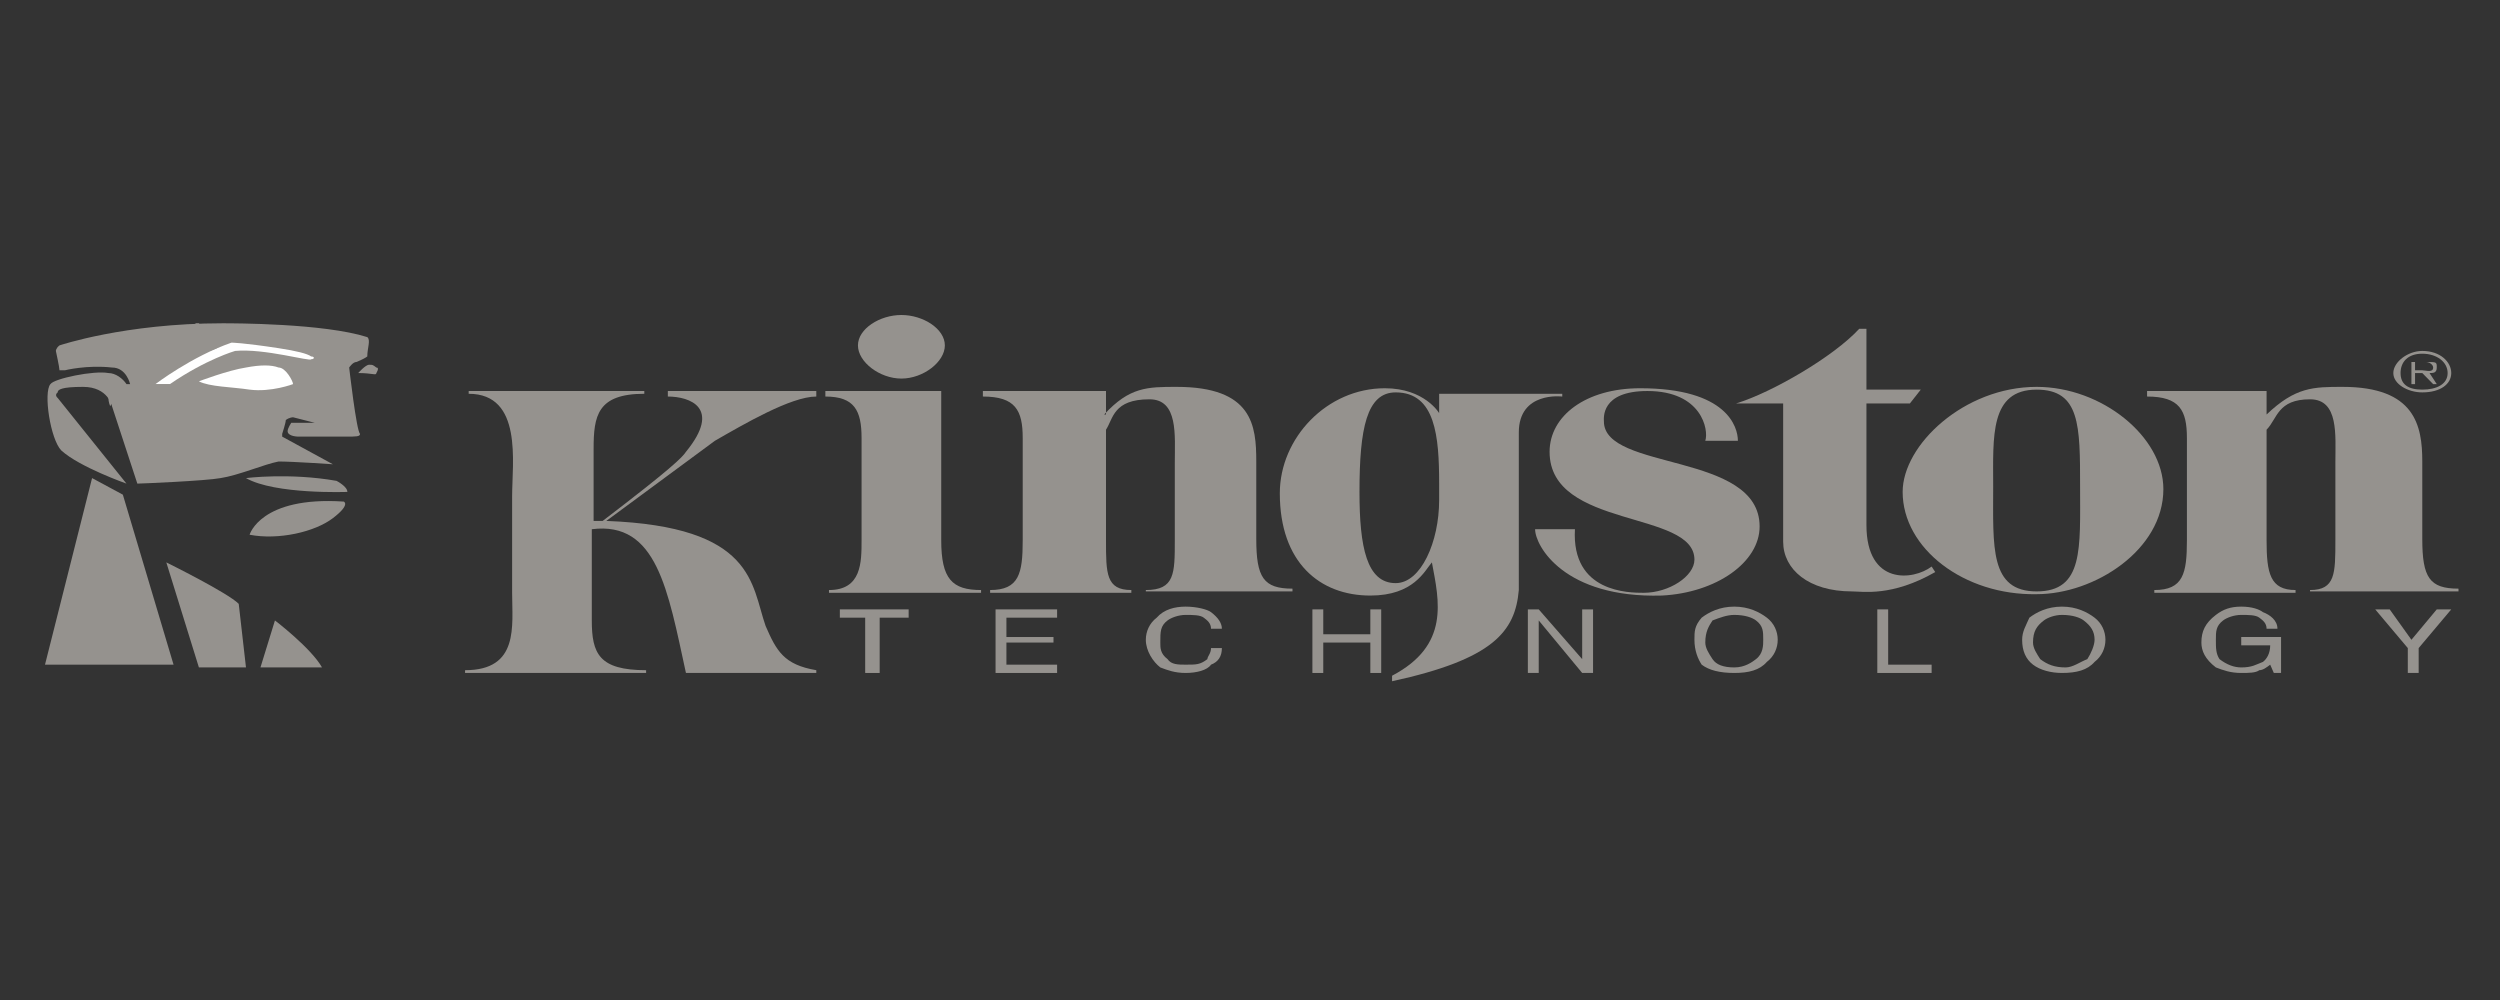 <svg width="500" height="200" viewBox="0 0 500 200" fill="none" xmlns="http://www.w3.org/2000/svg">
<rect x="0" y="0" width="500" height="200" fill="#333333" stroke="none"/>
<path fill-rule="evenodd" clip-rule="evenodd" d="M118.359 105.844V124.088C118.359 130.722 119.807 134.039 129.222 134.039V134.592H93.011V134.039C103.874 134.039 102.426 125.193 102.426 118.559V99.21C102.426 92.576 104.598 78.756 93.735 78.756V78.203H128.86V78.756C119.445 78.756 118.721 83.178 118.721 89.812V104.186H120.532C134.292 93.682 136.465 91.471 137.189 90.365C144.431 81.52 137.913 79.308 133.568 79.308V78.203H163.261V79.308C158.192 79.308 148.777 84.837 142.983 88.154L121.256 104.186C150.949 105.292 150.225 116.901 153.122 125.193C155.295 130.169 156.743 132.933 163.261 134.039V134.592H137.189C133.568 118.007 131.395 104.186 118.359 105.844Z" fill="#95928E"/>
<path fill-rule="evenodd" clip-rule="evenodd" d="M188.247 108.056C188.247 115.795 190.42 118.007 196.214 118.007V118.559H165.796V118.007C172.314 118.007 172.314 112.478 172.314 108.056V87.601C172.314 82.073 170.866 79.308 165.072 79.308V78.203H188.247V108.056Z" fill="#95928E"/>
<path fill-rule="evenodd" clip-rule="evenodd" d="M180.281 63C184.626 63 188.971 65.764 188.971 69.081C188.971 72.398 184.626 75.715 180.281 75.715C175.935 75.715 171.59 72.398 171.59 69.081C171.59 65.764 175.935 63 180.281 63Z" fill="#95928E"/>
<path fill-rule="evenodd" clip-rule="evenodd" d="M220.837 82.902C225.907 77.374 229.528 77.374 235.322 77.374C250.531 77.374 251.255 85.113 251.255 92.3V107.779C251.255 115.519 252.704 117.73 258.497 117.73V118.283H229.166V118.007C234.96 118.007 234.96 114.69 234.96 108.056V92.576C234.96 87.048 235.684 79.861 229.89 79.861C222.648 79.861 222.648 83.731 221.2 85.942V108.056C221.2 114.69 221.2 118.007 226.269 118.007V118.559H198.024V118.007C203.818 118.007 204.542 114.69 204.542 108.056V87.601C204.542 82.073 203.094 79.308 196.576 79.308V78.203H221.2V82.902H220.837Z" fill="#95928E"/>
<path fill-rule="evenodd" clip-rule="evenodd" d="M373.288 77.926H384.152L381.979 80.691H373.288V105.015C373.288 117.177 382.703 116.072 386.324 113.308L387.048 114.413C378.358 119.389 372.564 118.283 370.391 118.283C361.7 118.283 356.631 113.86 356.631 108.332V80.691H347.216C354.458 78.479 366.77 71.293 371.84 65.764H373.288V77.926Z" fill="#95928E"/>
<path fill-rule="evenodd" clip-rule="evenodd" d="M380.53 98.381C380.53 88.983 392.842 77.374 407.327 77.374C420.363 77.374 432.675 87.325 432.675 97.828C432.675 109.991 418.915 118.836 407.327 118.836C392.842 119.112 380.53 109.714 380.53 98.381ZM416.018 97.275C416.018 85.113 416.018 77.926 407.327 77.926C397.912 77.926 398.636 87.325 398.636 97.275C398.636 109.438 397.912 118.283 407.327 118.283C416.742 118.283 416.018 109.714 416.018 97.275Z" fill="#95928E"/>
<path fill-rule="evenodd" clip-rule="evenodd" d="M453.316 82.902C459.109 77.374 462.731 77.374 468.524 77.374C483.009 77.374 484.457 85.113 484.457 92.3V107.779C484.457 115.519 485.906 117.73 491.7 117.73V118.283H462.006V118.007C467.076 118.007 467.076 114.69 467.076 108.056V92.576C467.076 87.048 467.8 79.861 462.006 79.861C455.488 79.861 455.488 83.731 453.316 85.942V108.056C453.316 114.69 454.04 118.007 459.109 118.007V118.559H430.864V118.007C436.658 118.007 437.382 114.69 437.382 108.056V87.601C437.382 82.073 435.934 79.308 429.416 79.308V78.203H453.316V82.902Z" fill="#95928E"/>
<path fill-rule="evenodd" clip-rule="evenodd" d="M286.38 112.478C284.932 114.137 282.759 119.112 274.068 119.112C263.929 119.112 255.963 112.478 255.963 98.658C255.963 87.601 265.378 77.65 276.965 77.65C284.932 77.65 287.829 82.626 287.829 82.626V78.756H312.453V79.308C312.453 79.308 303.762 78.203 303.762 86.495V118.007C303.038 126.299 298.692 131.827 278.414 136.25V135.144C290.001 129.063 287.829 120.218 286.38 112.478ZM287.829 96.723C287.829 87.325 287.105 78.479 279.138 78.479C273.344 78.479 271.896 85.666 271.896 98.381C271.896 109.438 273.344 116.625 279.138 116.625C284.208 116.625 287.829 108.332 287.829 100.04V96.723Z" fill="#95928E"/>
<path fill-rule="evenodd" clip-rule="evenodd" d="M307.021 105.844H314.987C314.263 118.559 325.851 118.559 328.748 118.559C333.818 118.559 338.887 115.242 338.887 111.925C338.887 101.975 309.918 105.844 309.918 90.365C309.918 83.178 317.16 77.65 328.024 77.65C345.405 77.65 347.578 85.39 347.578 88.154H341.06C341.784 85.942 340.336 78.203 329.472 78.203C320.057 78.203 320.781 83.731 320.781 84.284C320.781 94.235 351.923 90.365 351.923 105.292C351.923 112.478 343.233 118.559 332.369 119.112C312.815 119.665 307.021 109.161 307.021 105.844Z" fill="#95928E"/>
<path fill-rule="evenodd" clip-rule="evenodd" d="M478.664 74.609C478.664 72.398 481.561 70.187 484.458 70.187C488.079 70.187 490.251 72.398 490.251 74.609C490.251 76.821 488.079 78.479 484.458 78.479C481.561 78.479 478.664 76.821 478.664 74.609ZM489.527 74.609C489.527 72.398 487.354 70.74 484.458 70.74C481.561 70.74 480.112 72.398 480.112 74.609C480.112 76.821 481.561 77.926 484.458 77.926C487.354 77.926 489.527 76.821 489.527 74.609ZM487.354 76.821H486.63L484.458 74.609H483.009V76.821H482.285V72.398H485.182C487.354 72.398 487.354 72.398 487.354 73.504C487.354 74.609 486.63 74.609 485.906 74.609L487.354 76.821ZM484.458 74.057C485.182 74.057 486.63 74.609 486.63 73.504C486.63 72.951 485.906 72.398 485.182 72.398H483.009V74.057H484.458Z" fill="#95928E"/>
<path fill-rule="evenodd" clip-rule="evenodd" d="M167.969 121.876H181.729V123.535H175.935V134.592H173.038V123.535H167.969V121.876Z" fill="#95928E"/>
<path fill-rule="evenodd" clip-rule="evenodd" d="M199.111 134.592V121.876H211.422V123.535H201.283V127.405H210.698V128.51H201.283V132.933H211.422V134.592H199.111Z" fill="#95928E"/>
<path fill-rule="evenodd" clip-rule="evenodd" d="M237.133 121.324C239.305 121.324 241.478 121.876 242.202 122.429C243.651 123.535 244.375 124.641 244.375 125.746H242.202C242.202 124.641 241.478 124.088 240.754 123.535C240.03 122.982 238.581 122.982 237.133 122.982C235.684 122.982 234.236 123.535 233.511 124.088C232.063 125.193 232.063 126.299 232.063 128.51C232.063 129.616 232.063 130.722 233.511 131.827C234.236 132.933 235.684 132.933 237.133 132.933C239.305 132.933 240.03 132.933 241.478 131.827C241.478 131.275 242.202 130.722 242.202 129.616H244.375C244.375 131.275 243.651 132.38 242.202 132.933C241.478 134.039 239.305 134.592 237.133 134.592C234.96 134.592 233.512 134.039 232.063 133.486C230.615 132.38 229.166 130.169 229.166 127.958C229.166 126.299 229.89 124.641 231.339 123.535C232.787 121.876 234.96 121.324 237.133 121.324Z" fill="#95928E"/>
<path fill-rule="evenodd" clip-rule="evenodd" d="M262.481 134.592V121.876H264.653V126.852H274.068V121.876H276.241V134.592H274.068V128.51H264.653V134.592H262.481Z" fill="#95928E"/>
<path fill-rule="evenodd" clip-rule="evenodd" d="M305.572 134.592V121.876H307.745L316.436 131.827V121.876H318.609V134.592H316.436L307.745 124.088V134.592H305.572Z" fill="#95928E"/>
<path fill-rule="evenodd" clip-rule="evenodd" d="M342.508 131.827C341.784 130.722 341.06 129.616 341.06 128.51C341.06 126.299 341.784 125.193 342.508 124.088C343.957 123.535 345.405 122.982 346.854 122.982C349.026 122.982 350.475 123.535 351.199 124.088C352.647 125.193 352.647 126.299 352.647 127.958C352.647 129.063 352.647 130.722 351.199 131.827C350.475 132.38 349.026 133.486 346.854 133.486C344.681 133.486 343.232 132.933 342.508 131.827ZM340.336 123.535C338.887 125.193 338.887 126.299 338.887 127.958C338.887 130.169 339.611 131.827 340.336 132.933C341.784 134.039 343.957 134.592 346.854 134.592C349.751 134.592 351.923 134.039 353.372 132.38C354.82 131.275 355.544 129.616 355.544 127.958C355.544 126.299 354.82 124.641 353.372 123.535C351.923 122.429 349.751 121.324 346.854 121.324C343.957 121.324 341.784 122.429 340.336 123.535Z" fill="#95928E"/>
<path fill-rule="evenodd" clip-rule="evenodd" d="M375.461 134.592V121.876H377.633V132.933H386.324V134.592H375.461Z" fill="#95928E"/>
<path fill-rule="evenodd" clip-rule="evenodd" d="M408.051 131.827C407.327 130.722 406.603 129.616 406.603 128.51C406.603 126.299 407.327 125.193 408.775 124.088C409.5 123.535 410.948 122.982 412.396 122.982C414.569 122.982 416.018 123.535 416.742 124.088C418.19 125.193 418.915 126.299 418.915 127.958C418.915 129.063 418.19 130.722 417.466 131.827C416.018 132.38 414.569 133.486 413.121 133.486C410.948 133.486 409.5 132.933 408.051 131.827ZM405.878 123.535C405.154 125.193 404.43 126.299 404.43 127.958C404.43 130.169 405.154 131.827 406.603 132.933C408.051 134.039 410.224 134.592 412.396 134.592C415.293 134.592 417.466 134.039 418.915 132.38C420.363 131.275 421.087 129.616 421.087 127.958C421.087 126.299 420.363 124.641 418.915 123.535C417.466 122.429 415.293 121.324 412.396 121.324C409.5 121.324 407.327 122.429 405.878 123.535Z" fill="#95928E"/>
<path fill-rule="evenodd" clip-rule="evenodd" d="M448.246 121.324C450.419 121.324 451.867 121.876 452.591 122.429C454.04 122.982 455.488 124.088 455.488 125.746H453.316C453.316 124.641 452.591 124.088 451.867 123.535C451.143 122.982 449.694 122.982 448.246 122.982C446.797 122.982 445.349 123.535 444.625 124.088C443.176 125.193 443.176 126.299 443.176 127.958C443.176 129.616 443.176 130.722 443.901 131.827C445.349 132.933 446.797 133.486 448.246 133.486C450.419 133.486 451.143 132.933 452.591 132.38C453.315 131.827 454.04 130.722 454.04 129.063H448.246V127.405H456.212V134.592H454.764L454.04 132.933C453.315 133.486 452.591 134.039 451.867 134.039C451.143 134.592 449.694 134.592 448.246 134.592C446.073 134.592 444.625 134.039 443.176 133.486C441.004 131.827 440.279 130.169 440.279 128.51C440.279 126.299 441.004 124.641 443.176 122.982C444.625 121.876 446.073 121.324 448.246 121.324Z" fill="#95928E"/>
<path fill-rule="evenodd" clip-rule="evenodd" d="M481.561 129.616L475.042 121.876H477.939L482.285 127.958L487.354 121.876H490.251L483.733 129.616V134.592H481.561V129.616Z" fill="#95928E"/>
<path fill-rule="evenodd" clip-rule="evenodd" d="M62.955 84.56L58.61 83.455C58.61 83.455 57.886 83.455 57.161 84.007C57.161 84.56 56.437 86.772 56.437 86.772C56.437 86.772 56.437 86.772 56.437 87.325L66.576 92.853C66.576 92.853 58.61 92.3 55.713 92.3C52.816 92.853 47.746 95.064 44.125 95.617C41.228 96.17 28.192 96.723 27.468 96.723L22.398 81.243C22.398 81.243 21.674 77.374 16.604 77.374C12.259 77.374 11.535 77.926 11.535 78.479C10.811 79.032 11.535 79.585 11.535 79.585L25.295 96.723C25.295 96.723 15.88 93.406 12.259 90.089C10.086 87.877 8.638 78.479 10.086 76.821C10.811 75.715 18.777 74.057 21.674 74.609C23.122 74.609 24.571 75.715 25.295 76.821C26.019 76.821 26.019 76.821 26.019 76.821C26.019 76.821 25.295 73.504 22.398 73.504C17.329 72.951 12.983 74.057 12.983 74.057H11.897C11.897 73.504 11.173 70.187 11.173 70.187C11.173 70.187 11.173 69.634 11.897 69.081C11.897 69.081 24.933 64.658 44.487 64.658C46.66 64.658 64.766 64.658 73.457 67.423C74.181 67.975 73.457 69.634 73.457 71.292C72.732 71.845 71.284 72.398 71.284 72.398C70.56 72.398 69.835 73.504 69.835 73.504C69.835 73.504 71.284 86.219 72.008 86.772C72.008 87.325 71.284 87.325 69.111 87.325C68.387 87.325 59.696 87.325 59.696 87.325C59.696 87.325 57.523 87.325 57.523 86.219C57.523 85.666 58.248 84.56 58.248 84.56C58.972 84.56 60.42 84.56 60.42 84.56C60.42 84.56 64.404 84.56 62.955 84.56Z" fill="#95928E"/>
<path fill-rule="evenodd" clip-rule="evenodd" d="M49.195 95.617C49.195 95.617 57.886 94.511 67.301 96.17C67.301 96.17 69.473 97.275 69.473 98.381C69.473 98.381 54.989 98.934 49.195 95.617Z" fill="#95928E"/>
<path fill-rule="evenodd" clip-rule="evenodd" d="M49.919 106.95C49.919 106.95 52.092 99.21 68.749 100.316C68.749 100.316 70.198 100.869 66.576 103.633C62.955 106.397 55.713 108.056 49.919 106.95Z" fill="#95928E"/>
<path fill-rule="evenodd" clip-rule="evenodd" d="M46.298 68.528C46.298 68.528 48.471 68.528 55.713 69.634C59.334 70.187 61.507 70.74 62.231 71.293C62.955 71.293 62.955 71.845 62.231 71.845C62.231 72.398 52.816 69.634 47.022 70.187C47.022 70.187 41.228 71.845 33.986 76.821C33.986 76.821 31.813 76.821 31.089 76.821C31.089 76.821 38.331 71.293 46.298 68.528Z" fill="white"/>
<path fill-rule="evenodd" clip-rule="evenodd" d="M39.78 76.268C39.78 76.268 45.574 74.057 49.195 73.504C52.092 72.951 54.264 72.951 55.713 73.504C57.161 73.504 58.61 76.268 58.61 76.821C58.61 76.821 54.264 78.479 49.919 77.926C46.298 77.374 41.953 77.374 39.78 76.268Z" fill="white"/>
<path fill-rule="evenodd" clip-rule="evenodd" d="M73.819 72.951C74.543 72.951 74.543 72.951 75.267 73.504C75.991 73.504 75.267 74.609 75.267 74.609C75.267 75.162 74.543 74.609 71.646 74.609C71.646 74.609 73.094 72.951 73.819 72.951Z" fill="#95928E"/>
<path fill-rule="evenodd" clip-rule="evenodd" d="M18.415 95.617L24.571 98.934L34.71 132.933H9L18.415 95.617Z" fill="#95928E"/>
<path fill-rule="evenodd" clip-rule="evenodd" d="M33.262 112.478C33.262 112.478 45.574 118.559 47.746 120.771L49.195 133.486H39.78L33.262 112.478Z" fill="#95928E"/>
<path fill-rule="evenodd" clip-rule="evenodd" d="M54.989 124.088C54.989 124.088 62.231 129.616 64.404 133.486H52.092L54.989 124.088Z" fill="#95928E"/>
<path fill-rule="evenodd" clip-rule="evenodd" d="M65.128 74.057C65.128 74.057 65.852 73.504 65.852 74.609C66.576 77.374 68.025 84.008 68.025 84.56C68.025 85.666 66.576 85.113 66.576 85.113L65.128 74.057Z" fill="#95928E"/>
<path fill-rule="evenodd" clip-rule="evenodd" d="M39.056 64.658C39.056 64.658 39.056 64.658 39.78 64.658L43.401 69.634L41.953 70.187L39.056 64.658Z" fill="#95928E"/>
<path fill-rule="evenodd" clip-rule="evenodd" d="M22.036 81.243C22.036 81.243 20.588 77.927 23.485 77.374C26.382 76.821 30.003 76.821 35.072 76.821C35.072 76.821 27.83 77.927 25.657 78.479C23.122 79.032 22.036 81.243 22.036 81.243Z" fill="#95928E"/>
</svg>
